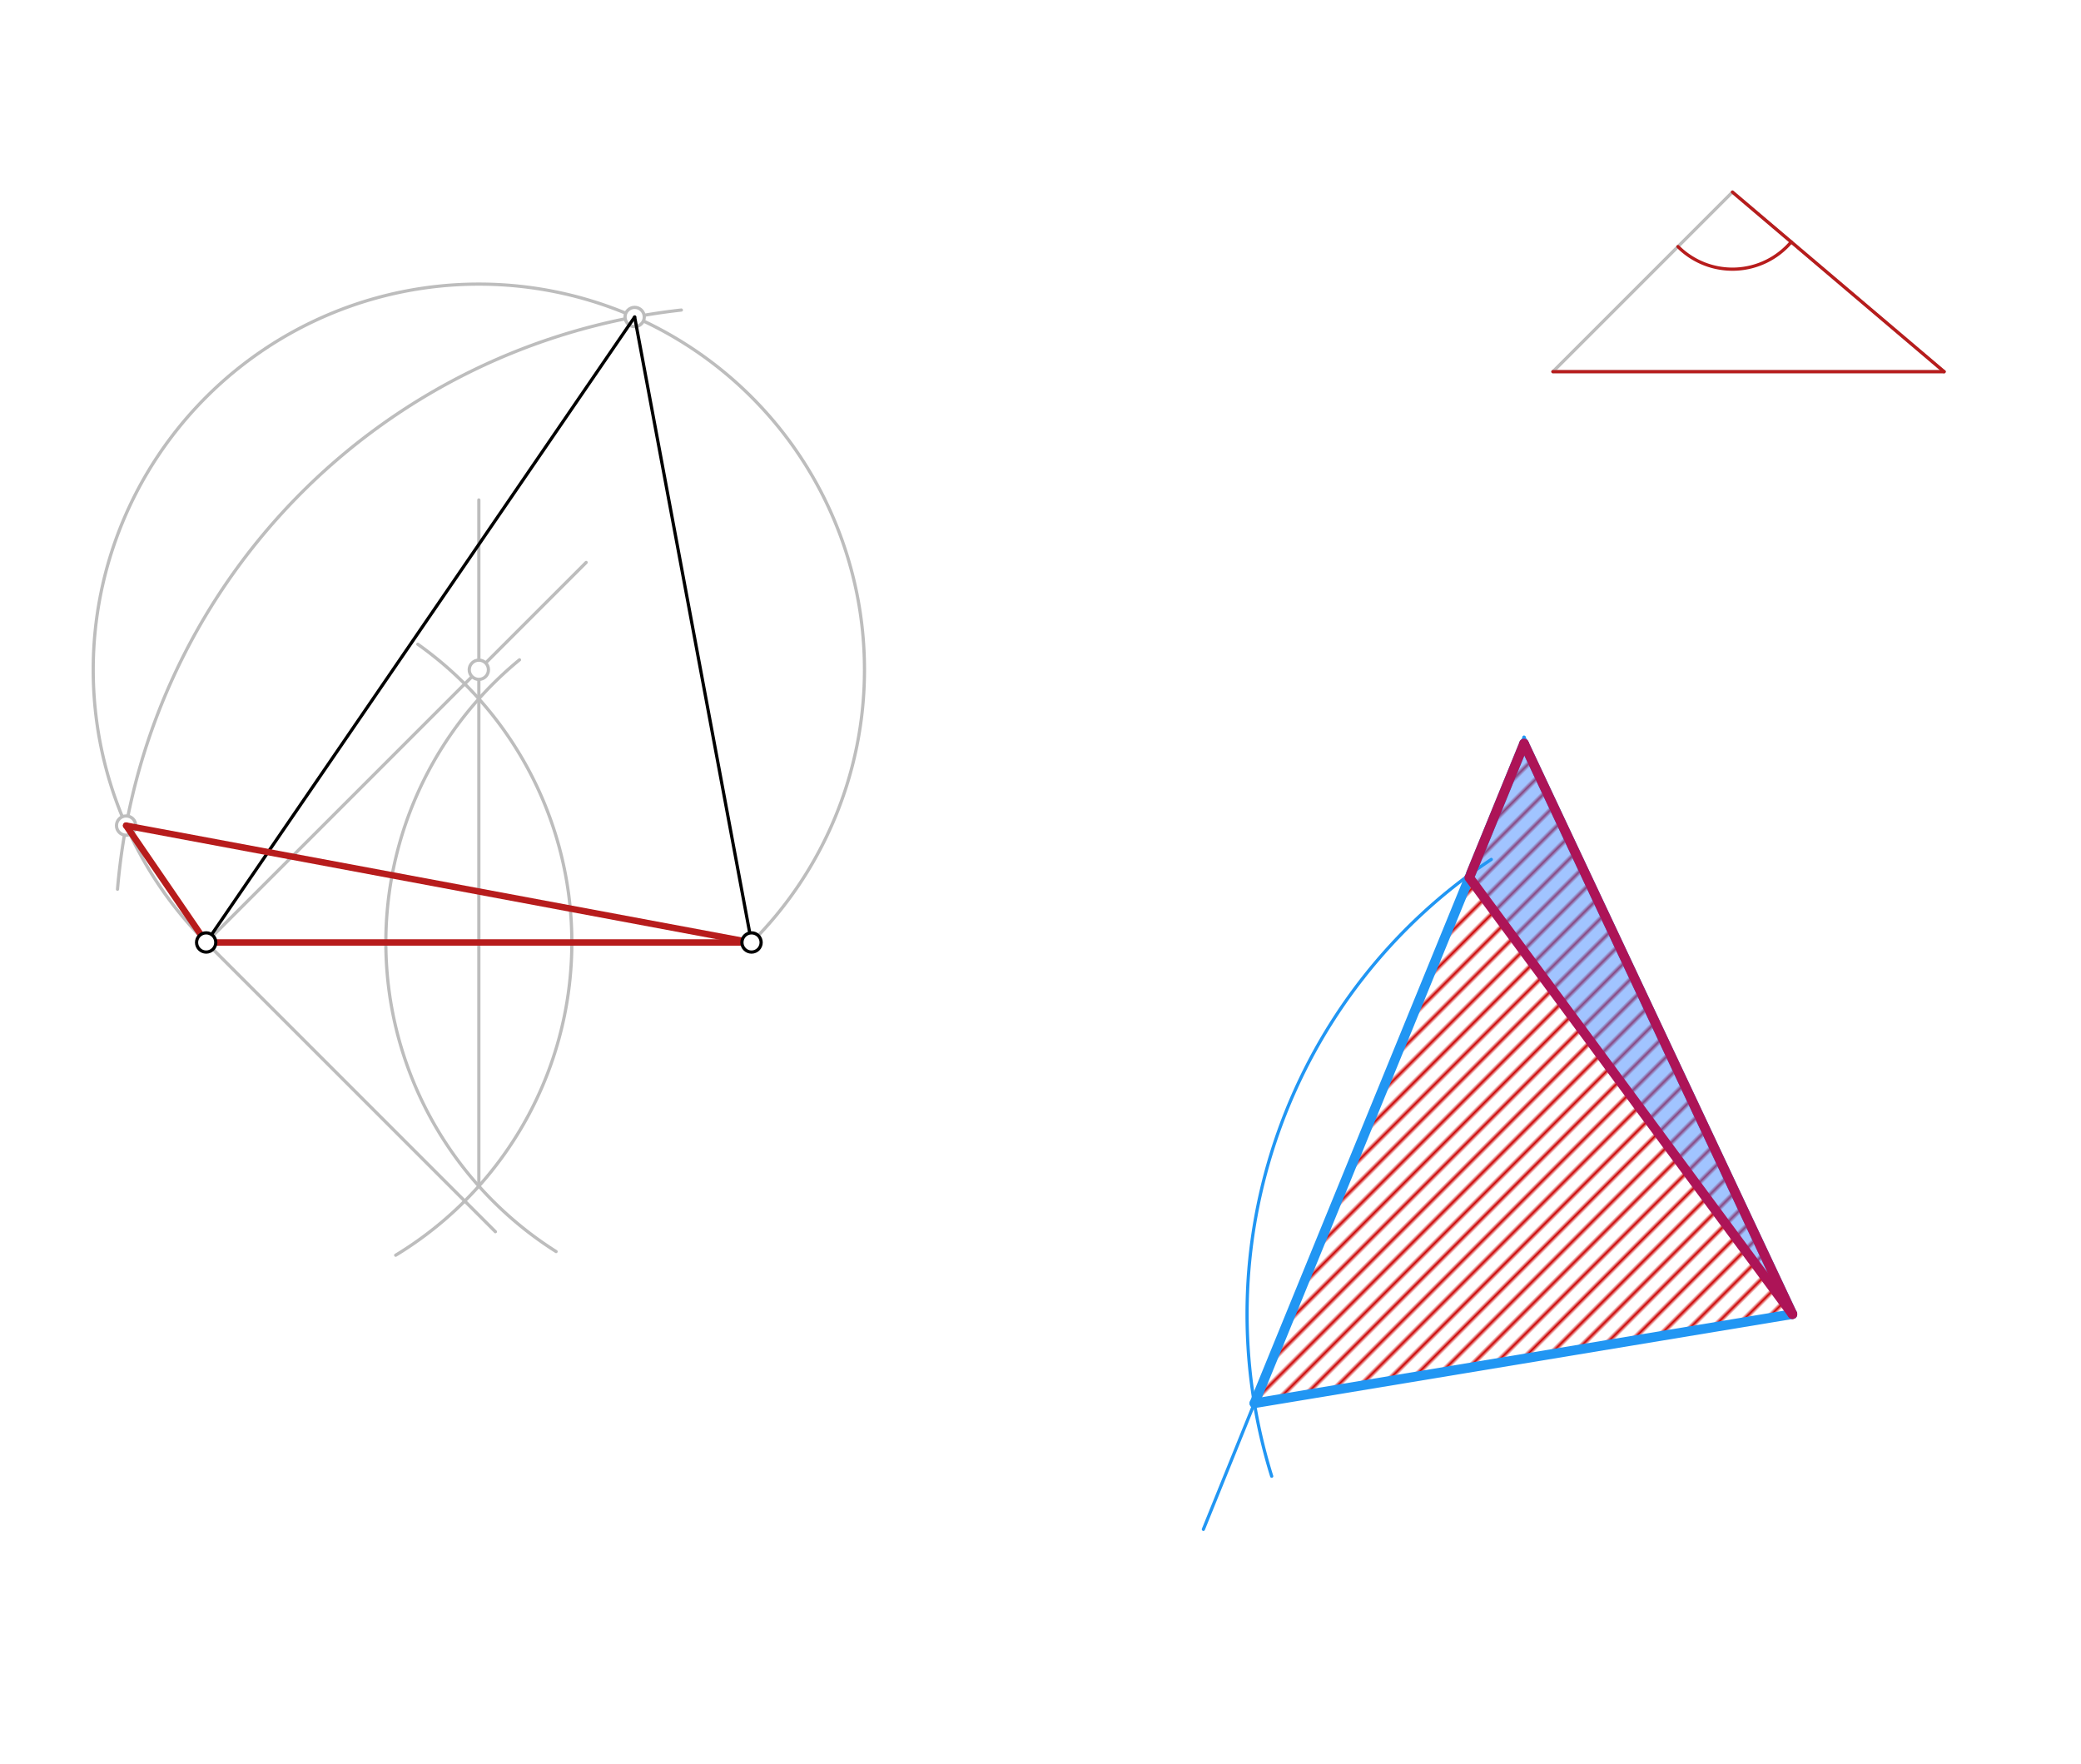 <svg xmlns="http://www.w3.org/2000/svg" class="svg--816" height="100%" preserveAspectRatio="xMidYMid meet" viewBox="0 0 649 550" width="100%"><defs><marker id="marker-arrow" markerHeight="16" markerUnits="userSpaceOnUse" markerWidth="24" orient="auto-start-reverse" refX="24" refY="4" viewBox="0 0 24 8"><path d="M 0 0 L 24 4 L 0 8 z" stroke="inherit"></path></marker></defs><g class="aux-layer--949"><g class="element--733"><defs><pattern height="5" id="fill_63_eftish__pattern-stripes" patternTransform="rotate(-45)" patternUnits="userSpaceOnUse" width="5"><rect fill="#CC0000" height="1" transform="translate(0,0)" width="5"></rect></pattern></defs><g fill="url(#fill_63_eftish__pattern-stripes)"><path d="M 391.209 437.606 L 559 409.808 L 475.3 231.9 L 391.209 437.606 Z" stroke="none"></path></g></g><g class="element--733"><line stroke="#BDBDBD" stroke-dasharray="none" stroke-linecap="round" stroke-width="1" x1="540.3" x2="484.3" y1="59.9" y2="115.9"></line></g><g class="element--733"><line stroke="#BDBDBD" stroke-dasharray="none" stroke-linecap="round" stroke-width="1" x1="484.3" x2="606.3" y1="115.9" y2="115.9"></line></g><g class="element--733"><line stroke="#BDBDBD" stroke-dasharray="none" stroke-linecap="round" stroke-width="1" x1="606.3" x2="540.3" y1="115.9" y2="59.9"></line></g><g class="element--733"><path d="M 130.3 200.9 A 114.039 114.039 0 0 1 123.407 391.426" fill="none" stroke="#BDBDBD" stroke-dasharray="none" stroke-linecap="round" stroke-width="1"></path></g><g class="element--733"><path d="M 162.009 205.764 A 114.041 114.041 0 0 0 173.425 390.284" fill="none" stroke="#BDBDBD" stroke-dasharray="none" stroke-linecap="round" stroke-width="1"></path></g><g class="element--733"><line stroke="#BDBDBD" stroke-dasharray="none" stroke-linecap="round" stroke-width="1" x1="149.339" x2="149.339" y1="369.883" y2="155.9"></line></g><g class="element--733"><line stroke="#BDBDBD" stroke-dasharray="none" stroke-linecap="round" stroke-width="1" x1="64.3" x2="154.498" y1="293.9" y2="384.098"></line></g><g class="element--733"><line stroke="#BDBDBD" stroke-dasharray="none" stroke-linecap="round" stroke-width="1" x1="64.3" x2="182.8" y1="293.9" y2="175.4"></line></g><g class="element--733"><path d="M 234.379 293.9 A 120.264 120.264 0 1 0 64.299 293.901" fill="none" stroke="#BDBDBD" stroke-dasharray="none" stroke-linecap="round" stroke-width="1"></path></g><g class="element--733"><path d="M 36.649 277.302 A 198.425 198.425 0 0 1 212.497 96.685" fill="none" stroke="#BDBDBD" stroke-dasharray="none" stroke-linecap="round" stroke-width="1"></path></g><g class="element--733"><circle cx="149.339" cy="208.861" r="3" stroke="#BDBDBD" stroke-width="1" fill="#ffffff"></circle>}</g><g class="element--733"><circle cx="197.93" cy="98.851" r="3" stroke="#BDBDBD" stroke-width="1" fill="#ffffff"></circle>}</g><g class="element--733"><circle cx="39.329" cy="257.455" r="3" stroke="#BDBDBD" stroke-width="1" fill="#ffffff"></circle>}</g></g><g class="main-layer--75a"><g class="element--733"><g fill="#448aff" opacity="0.5"><path d="M 458.732 272.429 L 475.3 231.9 L 559 409.808 L 458.732 272.429 Z" stroke="none"></path></g></g><g class="element--733"><path d="M 523.3 76.9 A 24.042 24.042 0 0 0 558.632 75.454" fill="none" stroke="#B71C1C" stroke-dasharray="none" stroke-linecap="round" stroke-width="1"></path></g><g class="element--733"><line stroke="#B71C1C" stroke-dasharray="none" stroke-linecap="round" stroke-width="1" x1="484.3" x2="606.3" y1="115.9" y2="115.9"></line></g><g class="element--733"><line stroke="#B71C1C" stroke-dasharray="none" stroke-linecap="round" stroke-width="1" x1="540.3" x2="606.3" y1="59.9" y2="115.9"></line></g><g class="element--733"><line stroke="#000000" stroke-dasharray="none" stroke-linecap="round" stroke-width="1" x1="64.3" x2="234.379" y1="293.9" y2="293.9"></line></g><g class="element--733"><line stroke="#000000" stroke-dasharray="none" stroke-linecap="round" stroke-width="1" x1="234.379" x2="197.93" y1="293.9" y2="98.851"></line></g><g class="element--733"><line stroke="#000000" stroke-dasharray="none" stroke-linecap="round" stroke-width="1" x1="197.93" x2="64.299" y1="98.851" y2="293.901"></line></g><g class="element--733"><line stroke="#B71C1C" stroke-dasharray="none" stroke-linecap="round" stroke-width="2" x1="234.379" x2="39.329" y1="293.9" y2="257.455"></line></g><g class="element--733"><line stroke="#B71C1C" stroke-dasharray="none" stroke-linecap="round" stroke-width="2" x1="64.299" x2="39.329" y1="293.901" y2="257.455"></line></g><g class="element--733"><line stroke="#B71C1C" stroke-dasharray="none" stroke-linecap="round" stroke-width="2" x1="64.299" x2="234.379" y1="293.901" y2="293.9"></line></g><g class="element--733"><line stroke="#2196F3" stroke-dasharray="none" stroke-linecap="round" stroke-width="1" x1="475.3" x2="559" y1="229.9" y2="409.808"></line></g><g class="element--733"><line stroke="#2196F3" stroke-dasharray="none" stroke-linecap="round" stroke-width="1" x1="375.3" x2="475.3" y1="476.9" y2="229.9"></line></g><g class="element--733"><path d="M 465.087 268.009 A 170.079 170.079 0 0 0 396.603 460.344" fill="none" stroke="#2196F3" stroke-dasharray="none" stroke-linecap="round" stroke-width="1"></path></g><g class="element--733"><line stroke="#2196F3" stroke-dasharray="none" stroke-linecap="round" stroke-width="1" x1="559" x2="391.209" y1="409.808" y2="437.606"></line></g><g class="element--733"><line stroke="#2196F3" stroke-dasharray="none" stroke-linecap="round" stroke-width="1" x1="559" x2="457.807" y1="409.808" y2="273.109"></line></g><g class="element--733"><line stroke="#2196F3" stroke-dasharray="none" stroke-linecap="round" stroke-width="3" x1="391.209" x2="559" y1="437.606" y2="409.808"></line></g><g class="element--733"><line stroke="#2196F3" stroke-dasharray="none" stroke-linecap="round" stroke-width="3" x1="559" x2="475.3" y1="409.808" y2="231.9"></line></g><g class="element--733"><line stroke="#2196F3" stroke-dasharray="none" stroke-linecap="round" stroke-width="3" x1="475.3" x2="391.209" y1="231.9" y2="437.606"></line></g><g class="element--733"><line stroke="#AD1457" stroke-dasharray="none" stroke-linecap="round" stroke-width="3" x1="458.224" x2="559" y1="273.672" y2="409.808"></line></g><g class="element--733"><line stroke="#AD1457" stroke-dasharray="none" stroke-linecap="round" stroke-width="3" x1="458.732" x2="475.3" y1="272.429" y2="231.9"></line></g><g class="element--733"><line stroke="#AD1457" stroke-dasharray="none" stroke-linecap="round" stroke-width="3" x1="475.3" x2="559" y1="231.9" y2="409.808"></line></g><g class="element--733"><circle cx="64.3" cy="293.9" r="3" stroke="#000000" stroke-width="1" fill="#ffffff"></circle>}</g><g class="element--733"><circle cx="234.379" cy="293.9" r="3" stroke="#000000" stroke-width="1" fill="#ffffff"></circle>}</g></g><g class="snaps-layer--ac6"></g><g class="temp-layer--52d"></g></svg>